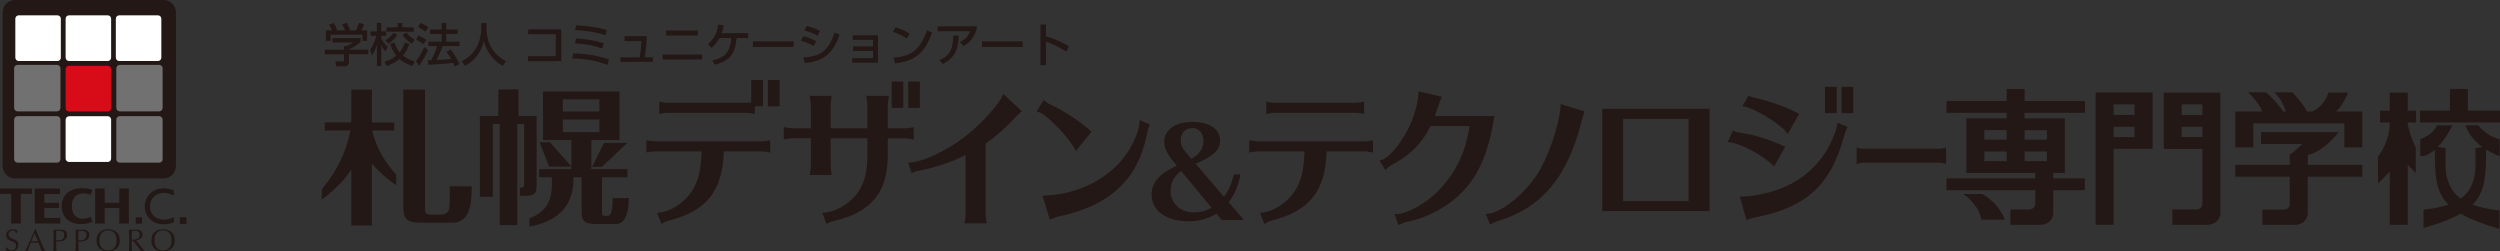 <?xml version="1.0" encoding="UTF-8"?><svg id="_レイヤー_2" xmlns="http://www.w3.org/2000/svg" viewBox="0 0 526.85 52.99"><rect x="0" y="0" width="526.85" height="52.99" fill="#333333" stroke="none"/><defs><style>.cls-1{fill:#717171;}.cls-1,.cls-2,.cls-3,.cls-4{stroke-width:0px;}.cls-2{fill:#231815;}.cls-3{fill:#d70c18;}.cls-4{fill:#fff;}</style></defs><g id="_レイヤー_1-2"><path class="cls-2" d="m38.01,45.83h1.15c.05,0,.1.04.1.1v1.15c0,.05-.04.1-.1.1h-1.15c-.05,0-.1-.04-.1-.1v-1.15c0-.05.04-.1.1-.1Z"/><path class="cls-2" d="m37.08,34.98c0,1.45-1.17,2.62-2.61,2.62H3.17c-1.44,0-2.61-1.17-2.61-2.62V2.62C.56,1.17,1.73,0,3.17,0h31.3c1.44,0,2.61,1.17,2.61,2.62v32.36Z"/><path class="cls-4" d="m34,12.14c0,.4-.32.72-.71.72h-8.16c-.4,0-.72-.32-.72-.72V3.95c0-.4.32-.72.72-.72h8.16c.39,0,.71.32.71.72v8.2Z"/><path class="cls-4" d="m23.42,12.14c0,.4-.32.72-.71.72h-8.16c-.4,0-.72-.32-.72-.72V3.95c0-.4.32-.72.72-.72h8.16c.39,0,.71.32.71.72v8.2Z"/><path class="cls-4" d="m12.83,12.14c0,.4-.32.72-.71.72H3.95c-.4,0-.72-.32-.72-.72V3.95c0-.4.32-.72.72-.72h8.16c.39,0,.71.32.71.72v8.2Z"/><path class="cls-3" d="m23.42,22.77c0,.4-.32.72-.71.72h-8.16c-.4,0-.72-.32-.72-.71v-8.2c0-.4.32-.72.72-.72h8.16c.39,0,.71.32.71.72v8.19Z"/><path class="cls-4" d="m14.54,24.49h8.16c.4,0,.72.32.72.72v8.2c0,.4-.32.72-.72.72h-8.16c-.39,0-.71-.32-.71-.71v-8.2c0-.4.32-.72.72-.72Z"/><path class="cls-1" d="m34.27,22.74c0,.4-.32.73-.73.73h-8.3c-.4,0-.73-.32-.73-.73v-8.34c0-.4.33-.73.73-.73h8.3c.4,0,.73.33.73.73v8.34Z"/><path class="cls-1" d="m12.74,22.74c0,.4-.32.73-.73.73H3.71c-.4,0-.73-.32-.73-.73v-8.34c0-.4.32-.73.73-.73h8.3c.4,0,.73.33.73.73v8.34Z"/><path class="cls-1" d="m34.27,33.55c0,.4-.32.73-.73.73h-8.3c-.4,0-.73-.33-.73-.73v-8.34c0-.4.33-.73.73-.73h8.3c.4,0,.73.33.73.73v8.34Z"/><path class="cls-1" d="m12.74,33.55c0,.4-.32.73-.73.73H3.71c-.4,0-.73-.33-.73-.73v-8.34c0-.4.32-.73.73-.73h8.3c.4,0,.73.33.73.73v8.34Z"/><polygon class="cls-2" points="6.73 39.74 6.73 40.86 4.38 40.86 4.38 47.11 2.37 47.11 2.37 40.86 0 40.86 0 39.74 6.73 39.74"/><polygon class="cls-2" points="12.65 39.74 12.65 40.89 9.34 40.89 9.34 42.74 12.41 42.74 12.41 43.83 9.34 43.83 9.34 45.93 12.7 45.93 12.7 47.11 7.33 47.11 7.33 39.74 12.65 39.74"/><path class="cls-2" d="m19.1,41.06c-.27-.09-.88-.29-1.56-.29-1.29,0-2.4.79-2.4,2.64,0,2.04,1.21,2.7,2.32,2.7.69,0,1.28-.26,1.64-.42l.42,1.06c-.42.16-1.2.47-2.46.47-2.67,0-4.07-1.73-4.07-3.76,0-2.17,1.59-3.81,4.26-3.81.72,0,1.51.1,2.24.36l-.39,1.05Z"/><polygon class="cls-2" points="22.06 39.74 22.06 42.73 25.14 42.73 25.14 39.74 27.15 39.74 27.15 47.11 25.14 47.11 25.14 43.85 22.06 43.85 22.06 47.11 20.05 47.11 20.05 39.74 22.06 39.74"/><path class="cls-2" d="m36.64,45.74c-.69.36-1.41.55-2.08.55-1.77,0-2.97-1.15-2.97-2.81s1.25-2.82,2.93-2.82c.72,0,1.39.17,2.12.54v-1.08c-.81-.3-1.46-.44-2.11-.44-2.34,0-4.03,1.65-4.03,3.9,0,1.55,1.2,3.68,3.97,3.68.9,0,1.57-.17,2.17-.42v-1.11Z"/><path class="cls-2" d="m28.69,45.79h1.15c.05,0,.1.04.1.1v1.15c0,.05-.04.1-.1.1h-1.14c-.06,0-.1-.05-.1-.1v-1.15c0-.05.04-.1.1-.1Z"/><path class="cls-2" d="m38.02,45.79h1.15c.05,0,.1.04.1.1v1.15c0,.05-.04.1-.1.1h-1.15c-.05,0-.1-.04-.1-.1v-1.14c0-.06.05-.1.1-.1Z"/><path class="cls-2" d="m1.54,52.29c.06.08.13.16.22.23.08.06.18.12.3.16.11.04.24.06.38.06.15,0,.28-.03.39-.07.12-.05.21-.12.3-.21s.15-.19.19-.3c.04-.11.06-.24.06-.37,0-.2-.05-.36-.15-.48-.1-.12-.23-.22-.38-.3-.15-.08-.32-.15-.5-.22-.18-.07-.34-.15-.49-.25-.15-.1-.28-.22-.39-.37-.1-.15-.16-.36-.16-.62,0-.18.04-.35.1-.5.06-.15.16-.28.28-.39.13-.11.28-.2.45-.26.18-.06.37-.09.59-.09s.39.02.55.08c.15.05.29.13.42.23-.04.08-.07.15-.1.24-.02.09-.05.19-.08.32h-.08c-.02-.06-.05-.13-.08-.2-.04-.07-.09-.14-.15-.2-.06-.06-.14-.12-.23-.16-.08-.04-.19-.06-.31-.06s-.24.02-.34.06c-.1.04-.19.09-.27.17-.08.07-.13.16-.18.26-.04.1-.06.21-.06.33,0,.21.05.37.15.49.1.12.23.21.38.3s.32.15.5.22.34.14.5.24c.15.09.28.21.38.35.1.15.15.34.15.58,0,.2-.03.39-.1.57-.07.18-.18.34-.31.47-.14.13-.31.24-.51.31-.2.07-.42.1-.68.1-.27,0-.49-.03-.66-.1-.17-.07-.31-.16-.42-.25.04-.1.07-.19.08-.27.02-.08.03-.19.05-.31h.08c.04.08.08.16.14.24"/><path class="cls-2" d="m9.49,52.91c-.06-.01-.12-.01-.17-.01h-.35c-.06,0-.12,0-.18.01-.03-.1-.07-.22-.12-.37-.05-.14-.11-.29-.18-.45-.06-.16-.13-.31-.2-.48-.06-.16-.12-.31-.18-.46-.14,0-.28,0-.42-.01-.15,0-.29,0-.43,0s-.27,0-.4,0c-.13,0-.27,0-.4.01-.14.34-.27.67-.38.98-.11.31-.2.57-.25.77-.08-.01-.16-.01-.25-.01s-.16,0-.24.01c.35-.77.7-1.53,1.04-2.29.33-.76.67-1.53,1.02-2.32h.12c.1.26.22.53.34.83.12.29.25.59.37.9.13.31.25.61.38.9.13.3.25.58.36.83.11.26.21.49.3.69.09.2.16.35.22.46m-2.91-2.05c.11,0,.23,0,.35,0,.12,0,.24,0,.35,0,.12,0,.25,0,.37,0,.12,0,.25,0,.37-.01l-.73-1.67-.71,1.67Z"/><path class="cls-2" d="m11.28,49.23c-.01-.28-.02-.56-.03-.85.1,0,.21.01.32.02.11,0,.21.01.32.01.05,0,.11,0,.19,0,.07,0,.15,0,.23-.01.07,0,.15,0,.22,0,.07,0,.13,0,.18,0,.07,0,.15,0,.24,0,.1,0,.2.01.3.04.11.02.21.06.32.1.11.04.2.11.28.19.09.09.16.19.21.31.05.13.08.29.08.47,0,.29-.06.53-.19.71-.12.18-.28.32-.46.42-.18.1-.37.17-.58.2-.21.04-.38.05-.54.05-.1,0-.19,0-.27,0-.08,0-.17,0-.26-.01v.36c0,.29,0,.58.01.86.01.28.03.55.04.83-.1-.01-.21-.01-.32-.01s-.22,0-.32.01c.01-.27.02-.55.03-.83s.02-.57.02-.86v-1.13c0-.29,0-.57-.02-.85m1.02,1.4c.14,0,.28-.02.42-.05.15-.03.27-.09.4-.17.12-.08.22-.19.3-.33.07-.15.12-.32.12-.55,0-.19-.03-.34-.08-.46-.05-.12-.13-.21-.22-.28-.1-.07-.21-.11-.35-.13-.13-.02-.29-.03-.46-.03h-.59v1.95c.15.04.3.05.47.05"/><path class="cls-2" d="m15.98,49.23c-.01-.28-.02-.56-.04-.85.11,0,.21.01.32.02.11,0,.21.01.31.01.05,0,.12,0,.19,0,.07,0,.15,0,.23-.01.08,0,.15,0,.22,0,.07,0,.13,0,.18,0,.07,0,.15,0,.24,0,.1,0,.2.01.3.04.11.02.21.06.32.1.11.04.2.11.28.19.09.09.16.19.21.31.05.13.08.29.08.47,0,.29-.06.53-.19.71-.12.18-.28.32-.46.42-.18.1-.37.17-.58.2-.21.04-.38.05-.54.05-.1,0-.19,0-.28,0-.08,0-.17,0-.26-.01v.36c0,.29,0,.58.01.86.01.28.03.55.04.83-.1-.01-.21-.01-.32-.01s-.22,0-.32.01c.01-.27.02-.55.04-.83s.02-.57.02-.86v-1.13c0-.29,0-.57-.02-.85m1.02,1.4c.14,0,.28-.02.42-.05.14-.03.27-.09.39-.17.12-.08.22-.19.3-.33.07-.15.12-.32.12-.55,0-.19-.03-.34-.08-.46-.05-.12-.13-.21-.22-.28-.1-.07-.21-.11-.35-.13-.13-.02-.29-.03-.46-.03h-.59v1.95c.15.04.31.05.47.05"/><path class="cls-2" d="m20.5,49.66c.12-.29.29-.54.51-.74.21-.2.48-.36.78-.46.3-.1.63-.16.99-.16s.7.05,1,.16.56.26.78.46c.22.2.39.45.51.74.12.29.18.62.18,1s-.06.7-.18,1c-.12.29-.29.54-.51.74-.22.2-.47.35-.78.45-.3.1-.64.15-1,.15s-.69-.05-.99-.15c-.3-.1-.56-.25-.78-.45-.22-.2-.39-.45-.51-.74-.12-.29-.18-.62-.18-1s.06-.71.18-1m3.95.05c-.09-.26-.22-.49-.38-.66-.16-.18-.36-.31-.58-.38-.22-.08-.46-.12-.72-.12s-.49.04-.71.12c-.22.08-.41.21-.58.38-.16.17-.29.4-.38.66-.09.27-.14.58-.14.95s.04.68.14.95c.09.27.22.49.38.66.16.17.35.3.58.38.22.09.46.12.71.12s.5-.04.72-.12c.22-.08.41-.21.58-.38.16-.17.29-.39.38-.66.09-.26.14-.58.14-.95s-.05-.68-.14-.95"/><path class="cls-2" d="m27.19,49.23c-.01-.28-.02-.56-.03-.85.13,0,.25.01.37.02.12,0,.25.01.38.01s.25,0,.37-.02c.12,0,.25-.01.37-.01.19,0,.36.02.53.05.17.04.31.1.44.18.13.08.22.19.3.32.07.13.11.29.11.49,0,.21-.05.39-.14.54-.09.15-.21.27-.35.37-.13.1-.28.18-.44.23-.15.06-.3.09-.42.11.05.06.12.16.22.28.09.12.19.25.31.39.12.15.23.3.36.45.12.16.24.31.35.45.11.14.22.27.32.39.1.12.18.21.24.27-.06,0-.13-.01-.19-.01h-.39c-.07,0-.13,0-.19.01-.06-.09-.16-.23-.3-.42-.13-.18-.28-.38-.44-.59-.16-.21-.33-.42-.5-.63-.17-.21-.32-.39-.46-.53h-.25v.48c0,.29,0,.58.02.86s.02.55.04.83c-.1,0-.21-.01-.32-.01s-.22,0-.32.01c.01-.27.02-.55.03-.83.01-.28.02-.57.02-.86v-1.13c0-.29,0-.57-.02-.85m.76,1.26c.07,0,.15,0,.24,0,.14,0,.28-.02.42-.05.15-.03.28-.08.4-.16.12-.08.22-.18.3-.31.08-.13.12-.29.12-.49,0-.17-.03-.31-.1-.43-.06-.11-.15-.2-.25-.26-.1-.07-.21-.11-.33-.13-.12-.02-.24-.03-.35-.03-.16,0-.28,0-.38,0-.1,0-.19.02-.26.03,0,.24-.02.48-.02.71-.01.24-.01.47-.01.71v.37c.06.01.13.02.2.03"/><path class="cls-2" d="m32.08,49.66c.12-.29.29-.54.5-.74.21-.2.48-.36.78-.46.3-.1.63-.16.99-.16s.7.05,1,.16.56.26.78.46c.22.2.39.45.51.74.12.29.18.62.18,1s-.06.7-.18,1c-.12.29-.29.54-.51.74-.22.2-.47.35-.78.45-.3.1-.64.15-1,.15s-.69-.05-.99-.15c-.3-.1-.56-.25-.78-.45-.22-.2-.39-.45-.5-.74-.12-.29-.18-.62-.18-1s.06-.71.18-1m3.95.05c-.09-.26-.22-.49-.38-.66-.16-.18-.36-.31-.58-.38-.22-.08-.46-.12-.72-.12s-.49.04-.71.12c-.22.08-.41.21-.58.38-.16.17-.29.4-.38.66-.09.27-.14.58-.14.95s.04.68.14.95c.09.27.22.49.38.66.16.17.36.3.58.38.22.09.46.12.71.12s.5-.04.72-.12c.22-.08.41-.21.58-.38.16-.17.29-.39.38-.66.09-.26.14-.58.14-.95s-.04-.68-.14-.95"/><path class="cls-2" d="m439.38,23.77v-2.49h-12.71v-2.53h-3.79v2.53h-12.66v2.49h12.66v1.18h-8.5v11.5h14.54v1.14h-18.71v2.49h18.71v2.89c0,.65-.61,1.18-1.3,1.18-1.39,0-3.94,0-3.94,0v3.22h6.33c1.48,0,2.69-1.04,2.69-2.45,0-1.57,0-3.3,0-4.84h6.67v-2.49h-6.67c0-.46,0-.84,0-1.14h2.45v-11.5h-8.49v-1.18h12.71Zm-21.2,3.66h4.71v1.99h-4.71v-1.99Zm0,4.49h4.71v2.04h-4.71v-2.04Zm8.49,0h4.7v2.04h-4.7v-2.04Zm4.7-2.49h-4.7v-1.99h4.7v1.99Z"/><path class="cls-2" d="m417.72,40.89h-4s3.27,2.1,3.84,5.39h4.94c-1.54-3.87-4.78-5.39-4.78-5.39"/><path class="cls-2" d="m449.84,19.51h-8.2v27.86h3.79v-15.99h8.21v-11.87h-3.79Zm0,4.71h-4.41v-2.22h4.41v2.22Zm-4.41,2.5h4.41v2.17h-4.41v-2.17Z"/><path class="cls-2" d="m466.3,19.51h-10.32v11.87h8.15v11.59c0,.66-.6,1.18-1.3,1.18-1.39,0-5.03,0-5.03,0v3.22h7.42c1.49,0,2.7-1.04,2.7-2.45v-25.41h-1.62Zm-2.17,4.71h-4.37v-2.22h4.37v2.22Zm-4.37,2.5h4.37v2.17h-4.37v-2.17Z"/><path class="cls-2" d="m497.84,23.5h-5.52c1.25-1.01,2.55-3.99,2.55-3.99h-4.18s-.76,2.9-3.5,3.99h-1.01c-.82-1.72-3.07-4.04-3.07-4.04h-3.79c1.63,1.58,2.25,3.58,2.37,4.04h-.49c-.53-.74-1.96-2.64-3.66-4.04h-3.79s2.02,1.76,3.01,4.04h-5.7v2.49h.01v5.07h3.79v-5.07h19.18v5.07h3.79v-7.57Z"/><path class="cls-2" d="m486.33,32.65c3.45-.68,6.52-4.8,6.52-4.8h-16.36v2.5h8.64s-1.83,1.9-2.59,2.17v2.22h-11.47v2.5h11.47v5.84c0,.65-.6,1.09-1.3,1.09-1.39,0-4.46,0-4.46,0v3.22h6.86c1.48,0,2.69-1.04,2.69-2.45v-7.69h11.51v-2.5h-11.51v-2.09Z"/><path class="cls-2" d="m507.41,19.51h-3.79v3.81h-2.06v2.49h2.06v.33c-.03,1.04-.3,4.1-2.49,6.83v5.71l2.49-2.49v11.18h3.79v-12.65l1.68,1.73v-5.39c-.92-1.8-1.47-3.93-1.68-4.82v-.43h1.73v-2.49h-1.73v-3.81Z"/><polygon class="cls-2" points="520.08 23.32 520.08 18.74 516.29 18.74 516.29 23.32 510 23.32 510 25.8 526.85 25.8 526.85 23.32 520.08 23.32"/><path class="cls-2" d="m522.29,26.4h-2.74c.7,2.03,2.15,3.53,3.57,4.57l-1.47.24c0,3.32.68,7.97-3.1,10.64-3.81-2.83-3.15-7.32-3.15-10.61l-1.65-.29c1.85-1.92,3.07-4.54,3.07-4.54h-3.27c-.82,2.09-3.5,2.9-3.5,2.9v3.63c1.11,0,2.15-.58,3.07-1.39,0,5.31.1,8.8,2.88,11.56-1.4.49-3.13.86-5.28,1.06v3.89c3.42-.98,5.94-1.96,7.82-3.05,1.95,1.14,4.59,2.19,8.2,3.23v-3.89c-2.34-.24-4.2-.67-5.69-1.22,2.76-2.74,2.85-6.24,2.86-11.62,1.55.98,2.88,1.42,2.88,1.42v-3.58c-2.79-.63-4.51-2.94-4.51-2.94"/><rect class="cls-2" x="161.82" y="16.87" width="2.47" height="5.54"/><path class="cls-2" d="m160.42,29.79h-22.29c-.47,0-.98-.06-1.64-.18l-.28-.05v2.58l.27-.05c.71-.12,1.14-.19,1.64-.19h9.73c-.11,4-.73,6.46-2.12,8.48-1.57,2.4-4.43,4.23-6.95,4.44l-.3.02.93,2.37.24-.16c.35-.25.76-.43,1.31-.57,7.95-2,11.31-6.23,11.58-14.57h7.88c.53,0,.87.02,1.61.19l.28.06v-2.6l-.27.05c-.62.12-1.1.19-1.62.19"/><path class="cls-2" d="m140.82,23.77h16.37c.53,0,.91.06,1.62.19l.27.05v-1.61h1.71v-5.54h-2.47v4.71c-.34.06-.68.09-1.13.09h-16.37c-.57,0-.99-.03-1.6-.18l-.29-.07v2.6l.27-.05c.71-.12,1.13-.19,1.62-.19"/><rect class="cls-2" x="187.9" y="17.19" width="2.47" height="5.54"/><path class="cls-2" d="m192.56,26.79l-.27.05c-.62.12-1.1.19-1.62.19h-3.58v-4.82c0-.49.02-.8.2-1.74l.05-.27h-4.81l.05.28c.15.69.21,1.17.21,1.73v4.82h-7.73v-4.82c0-.48.05-1.04.17-1.74l.05-.27h-4.64l.1.71c.12.73.14.86.14,1.3v4.82h-3.82c-.5,0-1.04-.07-1.61-.19l-.27-.06v2.63l.27-.06c.87-.18,1.16-.22,1.61-.22h3.82v5.74c0,.57-.07,1.15-.2,1.73l-.07.28h4.67l-.05-.27c-.12-.68-.17-1.2-.17-1.73v-5.74h7.73v3.42c0,3.88-.65,6.23-2.29,8.38-1.56,2.08-4.65,3.82-6.89,3.88h-.31s.85,2.37.85,2.37l.23-.12c.36-.2.96-.43,1.42-.52,7.87-1.82,11.35-6.14,11.29-14.01v-3.39h3.58c.48,0,.7.03,1.46.18l.42.09v-2.63Z"/><rect class="cls-2" x="191.4" y="17.19" width="2.46" height="5.54"/><path class="cls-2" d="m211.32,20.09c-.84,1.91-4.24,5.7-7.27,8.14-3.83,3.2-9.49,5.95-12.36,6.01h-.31s.74,2.27.74,2.27l.23-.12c.26-.13.65-.3,1.33-.42,3.37-.63,6.59-1.7,9.81-3.29v12.37c0,.54-.02.8-.2,1.73l-.06.27h4.72l-.05-.27c-.12-.62-.18-1.21-.18-1.73v-14.78c1.95-1.36,3.99-3.15,5.76-5.01.9-.96,1.2-1.29,1.66-1.66l.21-.17-3.92-3.63-.13.29Z"/><path class="cls-2" d="m240.16,25.63c-.03.54-.11,1.03-.26,1.54-2.27,8.07-10.26,13.72-19.89,14.06h-.3s1.52,5.05,1.52,5.05l.23-.1c.79-.33,1.21-.45,1.76-.59,10.71-2.29,16.59-7.77,18.47-17.27.21-1.08.23-1.17.55-1.86l.1-.2-2.17-.96-.02.33Z"/><path class="cls-2" d="m226.56,31.52l.16.32,3.32-4.1-.17-.14c-.23-.2-.45-.37-.66-.54-.26-.21-.5-.4-.7-.57-1.85-1.51-4.62-3.27-6.73-4.26-.9-.4-1.17-.55-1.59-.97l-.21-.21-1.54,2.46.32.07c1.61.33,6.5,5.31,7.79,7.94"/><path class="cls-2" d="m261.4,36.74h-1.37c-.43,1.88-1.11,3.46-2.1,4.73l-5.98-6.97c3.9-1.67,5.17-2.87,5.17-4.87,0-2.47-2.23-3.94-5.95-3.94-3.44,0-5.82,1.7-5.82,4.17,0,1.29.59,2.56,1.85,4.09l.79.94c-3.77,1.8-5.29,3.56-5.29,6.07,0,3.48,3.01,5.67,7.85,5.67,2.2,0,4.08-.53,5.8-1.62l1.14,1.37h4.66l-3.22-3.76c1.24-1.61,2.1-3.63,2.48-5.87m-10.15-9.76c1.36,0,2.35,1.12,2.35,2.65,0,1.65-.78,2.84-2.53,3.84l-.6-.71c-1.34-1.53-1.65-2.14-1.65-3.2,0-1.55.96-2.57,2.43-2.57m.25,17.76c-2.76,0-4.81-1.91-4.81-4.45,0-1.8.73-3.25,2.2-4.29l6.43,7.77c-1.27.69-2.4.96-3.82.96"/><path class="cls-2" d="m287.45,29.79h-22.28c-.48,0-.99-.06-1.64-.18l-.28-.05v2.58l.27-.05c.71-.12,1.13-.19,1.65-.19h9.73c-.11,4-.73,6.46-2.12,8.48-1.57,2.4-4.43,4.23-6.95,4.44l-.31.02.93,2.37.24-.16c.35-.25.76-.43,1.31-.57,7.95-2,11.32-6.23,11.58-14.57h7.88c.53,0,.87.02,1.61.19l.28.06v-2.6l-.27.05c-.62.12-1.1.19-1.62.19"/><path class="cls-2" d="m268.72,23.77h16.85c.53,0,.91.06,1.62.19l.27.05v-2.6l-.28.07c-.55.13-1.01.18-1.6.18h-16.85c-.57,0-.99-.03-1.6-.18l-.28-.07v2.6l.27-.05c.71-.12,1.13-.19,1.62-.19"/><path class="cls-2" d="m314.88,24.46h-12.52c.24-.63.46-1.23.74-2.05l.1-.29c.25-.76.39-1.18.54-1.45l.15-.27-4.93-1.14-.02.27c-.15,2.65-1.28,6.24-2.78,8.72-1.72,2.99-3.83,5.25-5.13,5.48l-.32.07,1.24,2.07.21-.22c.38-.41.7-.65,1.3-.97,3.93-2.17,6.25-4.53,7.99-8.1h8.23c-.76,5.37-2.85,9.76-6.38,13.43-2.38,2.63-6.78,5.11-9.08,5.11h-.32s.78,2.33.78,2.33l.24-.12c.63-.32,1.02-.46,1.6-.58,5.06-1.06,9.57-3.72,12.72-7.48,2.66-3.21,4.44-7.57,5.43-13.32l.25-1.47Z"/><path class="cls-2" d="m328.88,22.23c-.2,4.09-2.85,11.63-5.25,14.97-2.79,4.09-7.45,7.69-10.2,7.87l-.31.02.9,2.26.23-.14c.43-.25.84-.44,1.28-.58,9.34-2.85,14.62-9.04,17.68-20.71.36-1.42.41-1.55.67-2.19l.09-.23-5.07-1.56v.29Z"/><path class="cls-2" d="m337.65,44.48h22.63v-21.55h-22.63v21.55Zm18.2-2.1h-13.79v-17.33h13.79v17.33Z"/><path class="cls-2" d="m376.56,27.95l.21.27,2.35-4.21-.2-.12c-2.48-1.34-5.56-2.45-9.16-3.29-.51-.12-.88-.24-1.1-.36l-.2-.1-1.27,2.26.32.05c2.28.37,7.53,3.57,9.05,5.51"/><rect class="cls-2" x="388.09" y="18.3" width="2.47" height="5.54"/><rect class="cls-2" x="384.6" y="18.3" width="2.47" height="5.54"/><path class="cls-2" d="m387.18,26.17c-.03.36-.14.75-.37,1.5l-.03.09c-1.79,5.17-5.44,9.24-10.28,11.46-2.5,1.19-6.76,2.2-9.31,2.2h-.54s1.4,4.96,1.4,4.96l.24-.1c.42-.18.88-.33,1.7-.49,10.51-2.05,15.68-6.67,18.45-16.49q.38-1.44.81-2.31l.11-.22-2.14-.92-.03.32Z"/><path class="cls-2" d="m373.85,35.11l2.37-4.17-.22-.11c-2.94-1.37-6.19-2.39-8.9-2.81-1.04-.16-1.18-.18-1.68-.43l-.21-.1-1.11,2.44.31.04c2.42.25,7.25,2.82,9.23,4.91l.21.23Z"/><path class="cls-2" d="m409.83,31.17c-.48.12-.85.18-1.12.18h-16.05c-.4,0-.76-.06-1.1-.18l-.3-.1v3.57l.32-.15c.28-.13.54-.2,1.08-.2h16.05c.32,0,.56.03,1.11.18l.29.08v-3.46l-.28.07Z"/><path class="cls-2" d="m78.38,18.9v6.91h4.71v1.7h-4.64c.53,2.56,2.07,6.09,5.07,9.32l-.04,2.2c-.73-.52-3.13-2.17-5.1-4.58v13.06h-4.34v-11.76c-1.9,2.89-4.9,5.39-6.27,6.3l.1-2.24c1.54-1.86,4.68-5.85,5.98-12.31h-5.41v-1.7h5.6v-6.91h4.34Zm21.02,20.37c.12,5.53-1.33,7.67-4.07,7.67h-6.67c-3.31,0-3.67-1.16-3.67-3.54v-24.52h4.57v25.19c0,.92.3,1.15,1.44,1.15h1.9c.97,0,1.47-.45,1.64-.88.37-.82.19-3.53.25-5.08h4.61Z"/><path class="cls-2" d="m113.09,38.57v-14.13h-3.83v-5.6l-4.24.02v5.58h-3.9v17.05h2.74v-15.35h1.45v21.31h3.7v-21.31h1.45v12.31c0,.9-.08,1.15-.9,1.12v1.7s1.34,0,1.34,0c2.2,0,2.2-1.03,2.2-2.71"/><path class="cls-2" d="m129.16,41.76c-.16,2.56-.23,3.74-1.2,3.74s-1.1,0-1.1-.88v-7.27h5.37v-1.71h-7.61v-6.12h5.93v-10.25h-16.11v10.25h5.97v6.12h-6.81v1.71h2.7v1.61c0,4.93-2.8,6.24-4.75,7.1l.02,1.68c8.24-1.47,9.3-6.62,9.3-10.39h1.7v6.49c0,2.65.13,3.38,3.4,3.38h3.75c1.57,0,2.77-1.39,2.79-5.48l-3.36.03Zm-10.54-20.82h7.7v2.56h-7.7v-2.56Zm0,4.23h7.7v2.67h-7.7v-2.67Z"/><polygon class="cls-2" points="124.79 35.17 126.84 35.17 132.21 30.11 127.28 30.11 124.79 35.17"/><polygon class="cls-2" points="115.91 29.99 113.71 29.99 115.72 35.11 120.42 35.11 115.91 29.99"/><path class="cls-2" d="m76,8.03v.81c-.54.49-1.7,1.24-2.46,1.55v.08h4.06v.95h-4.06v1.74c0,.69-.68.81-.79.81h-1.9l-.18-1.03h1.56c.27,0,.27-.13.27-.31v-1.2h-4.05v-.95h4.05v-.76h.43c.35-.11,1-.38,1.43-.77h-4.3v-.91h5.95Zm-6.04-1.65c-.21-.53-.45-.96-.58-1.19l.93-.35c.26.37.56.94.72,1.46l-.22.07v.02h1.93c-.24-.56-.43-.89-.66-1.25l.96-.37c.2.31.58,1.03.73,1.52l-.32.08v.02h1.57c.12-.22.26-.51.64-1.59l1.11.33c-.22.51-.35.77-.63,1.26h1.23v2.22h-.98v-1.3h-6.72v1.3h-.98v-2.22h1.26Z"/><path class="cls-2" d="m78.02,10.43c.81-1.17,1.19-2.48,1.29-2.88h-1.22v-.93h1.34v-1.79h.92v1.79h1.02v.93h-1.02v.56c.42.84,1.01,1.45,1.34,1.8l-.5.94c-.44-.56-.56-.78-.82-1.33h-.01v4.38h-.92v-4.47h-.02c-.36,1.22-.76,1.86-1.04,2.3l-.37-1.31Zm8.26-1.17c-.17.47-.51,1.42-1.36,2.45.92.76,1.85,1.05,2.48,1.23l-.48.97c-.56-.19-1.66-.54-2.73-1.47-.88.74-1.82,1.15-2.65,1.47l-.51-.9c.65-.21,1.61-.55,2.48-1.27-.79-.98-1.09-1.92-1.27-2.49l.9-.27c.13.38.38,1.2,1.08,2.05.5-.63.84-1.26,1.11-2.07l.94.31Zm-2.55-1.91c-.45.7-1.09,1.37-1.82,1.84l-.69-.71c1.05-.6,1.46-1.19,1.7-1.56l.81.43Zm.06-2.52h.99v.93h2.42v.92h-5.75v-.92h2.34v-.93Zm1.85,2.04c.6.72,1.05,1.08,1.76,1.52l-.64.81c-.54-.35-1.18-.79-1.93-1.85l.81-.48Z"/><path class="cls-2" d="m90.22,10.55c-.35.79-1.14,2.32-1.92,3.31l-.66-.98c.44-.5.85-1.02,1.76-2.95l.82.62Zm-2.04-3.06c.76.35,1.2.61,1.7.92l-.61.9c-.53-.4-1.07-.71-1.58-.94l.49-.88Zm.46-2.66c.39.17,1.3.67,1.64.94l-.62.91c-.46-.37-.58-.43-1.57-1.02l.56-.83Zm4.66,4.86c-.45,1.36-1.21,2.72-1.33,2.94,1.31-.04,1.9-.06,3.11-.21-.21-.37-.43-.75-1.01-1.5l.88-.49c.88,1.02,1.53,2.27,1.88,3.09l-.99.47c-.13-.29-.23-.5-.35-.76-1.39.23-4.23.38-5.22.42l-.13-.95c.13,0,.64-.02.72-.02.64-1.17.98-1.96,1.25-2.98h-1.85v-.93h2.8v-1.62h-2.42v-.94h2.42v-1.36h.98v1.36h2.41v.94h-2.41v1.62h2.78v.93h-3.54Z"/><path class="cls-2" d="m101.41,4.85h1.13v1.19c0,1.95.63,5.06,4.09,6.85l-.67.99c-1.78-.9-3.32-2.72-3.98-5.16h-.02c-.58,2.33-2.03,4.16-3.95,5.16l-.71-.97c1.41-.69,2.59-1.79,3.27-3.22.52-1.07.85-2.41.85-3.61v-1.23Z"/><polygon class="cls-2" points="118.27 6.18 118.27 12.89 111.28 12.89 111.28 11.84 117.13 11.84 117.13 7.22 111.32 7.22 111.32 6.18 118.27 6.18"/><path class="cls-2" d="m128.05,13.69c-2.83-1.09-5.3-1.33-7.47-1.37l.24-1.06c3.02.04,5.14.53,7.51,1.24l-.28,1.19Zm-1.14-3.47c-2.08-.72-3.76-.97-5.75-1.09l.27-1.03c2.73.21,4.14.46,5.82,1.03l-.34,1.09Zm.74-2.81c-.91-.27-2.96-.9-6.47-1.07l.23-.98c2.18.06,4.36.35,6.46.93l-.22,1.13Z"/><path class="cls-2" d="m136.29,7.61c-.02,1.5-.2,2.99-.41,4.47h1.69v.95h-6.8v-.95h4.05c.15-.77.31-2.36.36-3.41h-3.57v-1.06h4.68Z"/><path class="cls-2" d="m147.97,12.53h-8.34v-1.04h8.34v1.04Zm-.89-5.05h-6.72v-1.05h6.72v1.05Z"/><path class="cls-2" d="m157.67,7v1.02h-2.43c-.32,2.55-.69,4.66-4.61,5.61l-.53-.93c3.14-.56,3.78-2.27,4.01-4.68h-2.47c-.59,1.03-1.2,1.62-1.66,2.05l-.81-.74c1.22-1.12,1.94-2.19,2.17-4.13l1.19.11c-.12.59-.22,1.07-.45,1.69h5.58Z"/><rect class="cls-2" x="158.67" y="8.72" width="8.58" height="1.17"/><path class="cls-2" d="m171.49,9.69c-1.27-.63-1.29-.65-2.71-1.11l.5-.97c.57.13,1.73.49,2.71,1.07l-.5,1.01Zm-2.18,2.42c3.63-.2,5.32-1.44,6.57-5.26l1.05.46c-1.16,3.29-2.75,5.6-7.35,5.97l-.27-1.17Zm3-4.58c-1.05-.59-2.23-.95-2.8-1.11l.5-.96c.53.13,1.66.45,2.79,1.07l-.49,1Z"/><polygon class="cls-2" points="185.02 7.44 185.02 13.22 179.59 13.22 179.59 12.25 183.99 12.25 183.99 10.73 179.78 10.73 179.78 9.76 183.99 9.76 183.99 8.39 179.7 8.39 179.7 7.44 185.02 7.44"/><path class="cls-2" d="m191.11,8.14c-.73-.53-1.92-1.13-2.92-1.42l.52-.95c.86.24,1.7.52,3,1.33l-.6,1.04Zm-2.82,4.01c3.37-.24,5.63-1.4,7.05-5.78l1.09.5c-1.46,4.24-3.57,5.97-7.79,6.51l-.36-1.22Z"/><path class="cls-2" d="m205.9,5.55c-.08.48-.26,1.6-1.1,2.69-.66.87-1.36,1.24-1.79,1.47l-.73-.87c.66-.3,1.62-.81,2.13-2.26h-6.81v-1.03h8.29Zm-7.93,7.09c1.52-.59,2.89-1.5,2.91-5.16l1.18.03c-.12,3.74-1.56,5.09-3.4,5.98l-.69-.85Z"/><rect class="cls-2" x="206.94" y="8.72" width="8.58" height="1.17"/><path class="cls-2" d="m220.43,5.15v2.49c1.69.48,3.31,1.22,4.83,2.1l-.53,1.12c-.37-.21-1-.6-2.02-1.12-1.37-.71-1.95-.85-2.29-.94v4.93h-1.16V5.15h1.16Z"/></g></svg>